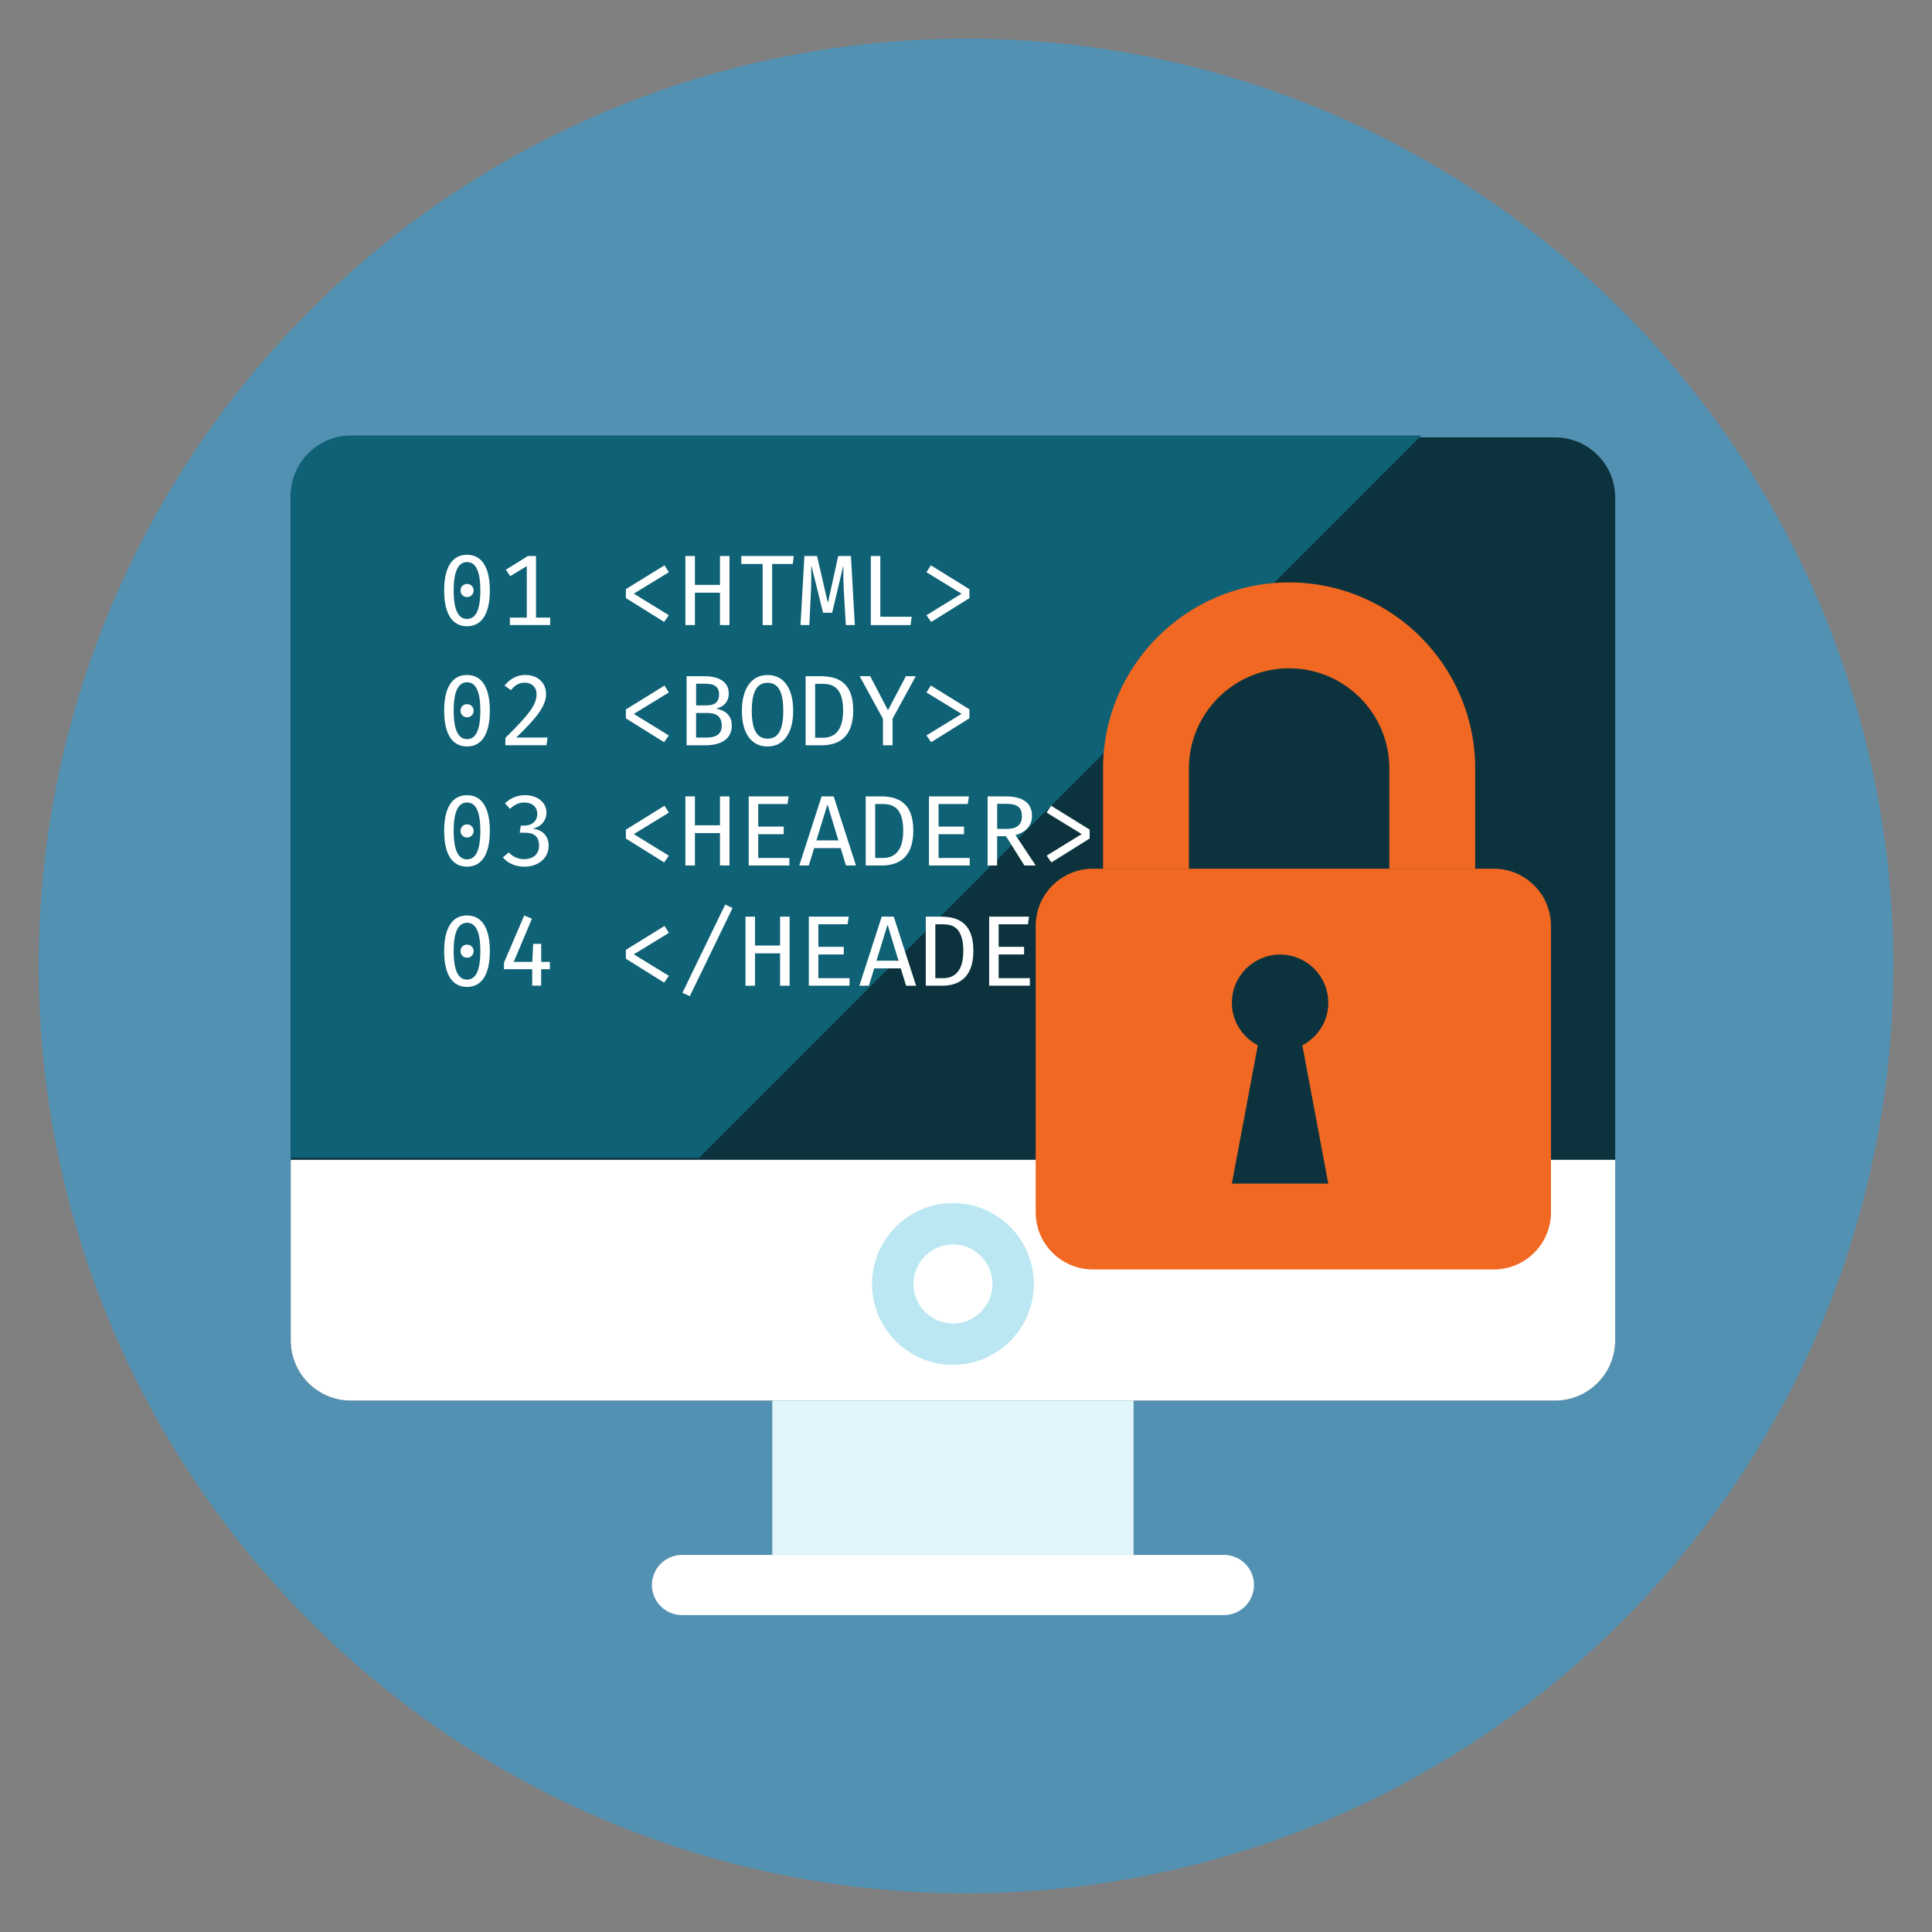 <?xml version="1.0" encoding="utf-8"?>
<!-- Generator: Adobe Illustrator 15.1.0, SVG Export Plug-In . SVG Version: 6.00 Build 0)  -->
<!DOCTYPE svg PUBLIC "-//W3C//DTD SVG 1.1//EN" "http://www.w3.org/Graphics/SVG/1.1/DTD/svg11.dtd">
<svg version="1.1" id="Livello_1" xmlns="http://www.w3.org/2000/svg" xmlns:xlink="http://www.w3.org/1999/xlink" x="0px" y="0px"
	 width="70.867px" height="70.867px" viewBox="0 0 70.867 70.867" enable-background="new 0 0 70.867 70.867" xml:space="preserve">
<rect x="0" y="0" width="70.867" height="70.867" fill="#808080" stroke="none"/>
<g>
	<circle fill="#5391B2" cx="35.434" cy="35.433" r="34.016"/>
	<g>
		<g>
			<path fill="#0C333D" d="M59.246,49.17c0,1.218-0.989,2.206-2.209,2.206H12.872c-1.22,0-2.208-0.988-2.208-2.206V18.251
				c0-1.219,0.989-2.208,2.208-2.208h44.165c1.22,0,2.209,0.989,2.209,2.208V49.17z"/>
		</g>
		<g>
			<rect x="28.329" y="51.376" fill="#E1F5FA" width="13.251" height="5.658"/>
		</g>
		<g>
			<path fill="#FFFFFF" d="M45.997,58.139c0,0.61-0.494,1.104-1.106,1.104H25.018c-0.611,0-1.105-0.494-1.105-1.104
				c0-0.609,0.494-1.104,1.105-1.104h19.875C45.503,57.034,45.997,57.529,45.997,58.139z"/>
		</g>
		<g>
			<path fill="#FFFFFF" d="M59.246,49.17v-6.628H10.664v6.628c0,1.218,0.989,2.206,2.208,2.206h44.165
				C58.257,51.376,59.246,50.388,59.246,49.17z"/>
		</g>
		<g>
			<path fill="#BBE7F2" d="M34.955,50.064c-1.635,0-2.968-1.332-2.968-2.966c0-1.636,1.333-2.969,2.968-2.969
				c1.635,0,2.968,1.333,2.968,2.969C37.923,48.732,36.59,50.064,34.955,50.064z M34.955,45.647c-0.799,0-1.45,0.651-1.45,1.451
				c0,0.797,0.65,1.448,1.45,1.448c0.8,0,1.449-0.651,1.449-1.448C36.404,46.299,35.755,45.647,34.955,45.647z"/>
		</g>
		<g>
			<path fill="#0F6175" d="M10.664,18.183v24.292h14.973l26.498-26.5H12.872C11.652,15.974,10.664,16.963,10.664,18.183z"/>
		</g>
		<g>
			<g>
				<path fill="#FFFFFF" d="M16.292,21.659c0-0.838,0.287-1.309,0.838-1.309s0.838,0.47,0.838,1.309
					c0,0.841-0.287,1.312-0.838,1.312C16.579,22.971,16.292,22.5,16.292,21.659z M17.619,21.659c0-0.739-0.18-1.041-0.488-1.041
					c-0.306,0-0.49,0.3-0.49,1.041c0,0.743,0.184,1.044,0.49,1.044C17.438,22.703,17.619,22.401,17.619,21.659z M17.131,21.419
					c0.139,0,0.242,0.107,0.242,0.24c0,0.136-0.103,0.242-0.242,0.242c-0.136,0-0.239-0.106-0.239-0.242
					C16.892,21.526,16.994,21.419,17.131,21.419z"/>
			</g>
			<g>
				<path fill="#FFFFFF" d="M19.323,20.766l-0.606,0.367l-0.162-0.235l0.808-0.504h0.298v2.261h0.519v0.272h-1.478v-0.272h0.621
					V20.766z"/>
			</g>
			<g>
				<path fill="#FFFFFF" d="M24.374,20.736l0.161,0.253l-1.287,0.786l1.287,0.792l-0.176,0.245l-1.401-0.874V21.61L24.374,20.736z"
					/>
			</g>
			<g>
				<path fill="#FFFFFF" d="M26.409,22.927V21.74H25.49v1.188h-0.35v-2.533h0.35v1.059h0.919v-1.059h0.349v2.533H26.409z"/>
			</g>
			<g>
				<path fill="#FFFFFF" d="M28.323,20.688v2.24h-0.349v-2.24H27.19v-0.293h1.926l-0.035,0.293H28.323z"/>
			</g>
			<g>
				<path fill="#FFFFFF" d="M31.025,22.927l-0.075-1.298c-0.018-0.356-0.018-0.769-0.014-0.85h-0.011l-0.401,1.696H30.19
					l-0.419-1.696h-0.015c0,0.085,0.007,0.522-0.007,0.85l-0.062,1.298h-0.324l0.143-2.533h0.464l0.39,1.691h0.014l0.372-1.691
					h0.467l0.143,2.533H31.025z"/>
			</g>
			<g>
				<path fill="#FFFFFF" d="M31.942,22.927v-2.533h0.349v2.228h1.15l-0.04,0.306H31.942z"/>
			</g>
			<g>
				<path fill="#FFFFFF" d="M35.559,21.611v0.328l-1.401,0.875l-0.176-0.246l1.287-0.791l-1.287-0.787l0.163-0.253L35.559,21.611z"
					/>
			</g>
			<g>
				<path fill="#FFFFFF" d="M16.292,26.068c0-0.838,0.287-1.309,0.838-1.309s0.838,0.47,0.838,1.309
					c0,0.842-0.287,1.313-0.838,1.313C16.579,27.381,16.292,26.91,16.292,26.068z M17.619,26.068c0-0.739-0.18-1.041-0.488-1.041
					c-0.306,0-0.49,0.302-0.49,1.041c0,0.742,0.184,1.044,0.49,1.044C17.438,27.113,17.619,26.811,17.619,26.068z M17.131,25.829
					c0.139,0,0.242,0.106,0.242,0.239c0,0.136-0.103,0.243-0.242,0.243c-0.136,0-0.239-0.107-0.239-0.243
					C16.892,25.936,16.994,25.829,17.131,25.829z"/>
			</g>
			<g>
				<path fill="#FFFFFF" d="M18.934,27.054h1.151l-0.041,0.282h-1.507v-0.268c0.875-0.867,1.144-1.218,1.144-1.6
					c0-0.272-0.184-0.427-0.43-0.427c-0.209,0-0.353,0.078-0.507,0.273l-0.236-0.166c0.199-0.246,0.449-0.39,0.761-0.39
					c0.463,0,0.761,0.295,0.761,0.699C20.03,25.899,19.68,26.34,18.934,27.054z"/>
			</g>
			<g>
				<path fill="#FFFFFF" d="M24.374,25.146l0.161,0.253l-1.287,0.787l1.287,0.792l-0.176,0.247l-1.401-0.875v-0.328L24.374,25.146z"
					/>
			</g>
			<g>
				<path fill="#FFFFFF" d="M25.883,27.337h-0.699v-2.533h0.644c0.452,0,0.904,0.143,0.904,0.64c0,0.324-0.228,0.492-0.441,0.542V26
					c0.253,0.047,0.552,0.195,0.552,0.614C26.842,27.168,26.357,27.337,25.883,27.337z M25.89,25.08h-0.356v0.794h0.386
					c0.293,0,0.456-0.122,0.456-0.408C26.375,25.186,26.192,25.08,25.89,25.08z M25.945,26.153h-0.412v0.901h0.397
					c0.247,0,0.544-0.07,0.544-0.435C26.475,26.249,26.236,26.153,25.945,26.153z"/>
			</g>
			<g>
				<path fill="#FFFFFF" d="M28.154,27.381c-0.622,0-0.941-0.519-0.941-1.305c0-0.773,0.32-1.316,0.941-1.316
					c0.621,0,0.941,0.525,0.941,1.313C29.096,26.844,28.775,27.381,28.154,27.381z M28.154,25.046c-0.412,0-0.578,0.36-0.578,1.029
					c0,0.668,0.176,1.019,0.578,1.019c0.412,0,0.577-0.353,0.577-1.022C28.731,25.403,28.566,25.046,28.154,25.046z"/>
			</g>
			<g>
				<path fill="#FFFFFF" d="M30.142,27.337H29.55v-2.533h0.552c0.599,0,1.195,0.203,1.195,1.253
					C31.296,27.117,30.679,27.337,30.142,27.337z M30.179,25.083h-0.279v1.978h0.283c0.36,0,0.743-0.183,0.743-1.003
					C30.925,25.196,30.524,25.083,30.179,25.083z"/>
			</g>
			<g>
				<path fill="#FFFFFF" d="M32.74,26.363v0.974h-0.353v-0.971l-0.853-1.563h0.386l0.646,1.239h0.011l0.652-1.239h0.363
					L32.74,26.363z"/>
			</g>
			<g>
				<path fill="#FFFFFF" d="M35.559,26.02v0.328l-1.401,0.875l-0.176-0.246l1.288-0.791l-1.288-0.787l0.162-0.254L35.559,26.02z"/>
			</g>
			<g>
				<path fill="#FFFFFF" d="M16.292,30.477c0-0.837,0.287-1.309,0.838-1.309s0.838,0.471,0.838,1.309
					c0,0.842-0.287,1.313-0.838,1.313C16.579,31.791,16.292,31.32,16.292,30.477z M17.619,30.477c0-0.739-0.18-1.041-0.488-1.041
					c-0.306,0-0.49,0.301-0.49,1.041c0,0.744,0.184,1.045,0.49,1.045C17.438,31.522,17.619,31.221,17.619,30.477z M17.131,30.239
					c0.139,0,0.242,0.108,0.242,0.238c0,0.137-0.103,0.243-0.242,0.243c-0.136,0-0.239-0.107-0.239-0.243
					C16.892,30.347,16.994,30.239,17.131,30.239z"/>
			</g>
			<g>
				<path fill="#FFFFFF" d="M19.235,31.791c-0.294,0-0.596-0.106-0.791-0.342l0.221-0.183c0.145,0.169,0.354,0.249,0.559,0.249
					c0.343,0,0.549-0.191,0.549-0.5c0-0.353-0.217-0.47-0.514-0.47h-0.196l0.041-0.261h0.132c0.243,0,0.471-0.136,0.471-0.431
					c0-0.269-0.206-0.416-0.467-0.416c-0.216,0-0.367,0.078-0.532,0.232l-0.186-0.203c0.218-0.205,0.467-0.298,0.735-0.298
					c0.486,0,0.788,0.291,0.788,0.636c0,0.309-0.229,0.538-0.482,0.585v0.014c0.279,0.019,0.563,0.228,0.563,0.615
					C20.125,31.457,19.77,31.791,19.235,31.791z"/>
			</g>
			<g>
				<path fill="#FFFFFF" d="M24.374,29.555l0.161,0.253l-1.287,0.788l1.287,0.791l-0.176,0.247l-1.401-0.875v-0.327L24.374,29.555z"
					/>
			</g>
			<g>
				<path fill="#FFFFFF" d="M26.409,31.746v-1.188H25.49v1.188h-0.35v-2.534h0.35v1.06h0.919v-1.06h0.349v2.534H26.409z"/>
			</g>
			<g>
				<path fill="#FFFFFF" d="M27.812,29.492v0.828h0.934v0.28h-0.934v0.871h1.143v0.276h-1.492v-2.535h1.464l-0.041,0.28H27.812
					L27.812,29.492z"/>
			</g>
			<g>
				<path fill="#FFFFFF" d="M30.837,31.11h-0.974l-0.195,0.636h-0.35l0.819-2.534h0.442l0.819,2.534h-0.368L30.837,31.11z
					 M29.947,30.827h0.806l-0.394-1.298h-0.015L29.947,30.827z"/>
			</g>
			<g>
				<path fill="#FFFFFF" d="M32.347,31.746h-0.592v-2.534h0.552c0.599,0,1.194,0.203,1.194,1.254
					C33.501,31.525,32.884,31.746,32.347,31.746z M32.383,29.492h-0.28v1.979h0.284c0.36,0,0.743-0.184,0.743-1.003
					C33.13,29.607,32.728,29.492,32.383,29.492z"/>
			</g>
			<g>
				<path fill="#FFFFFF" d="M34.427,29.492v0.828h0.933v0.28h-0.933v0.871h1.143v0.276h-1.494v-2.535h1.464l-0.041,0.28H34.427
					L34.427,29.492z"/>
			</g>
			<g>
				<path fill="#FFFFFF" d="M37.249,30.63l0.741,1.116h-0.414l-0.677-1.073h-0.324v1.073h-0.349v-2.534h0.665
					c0.632,0,0.964,0.242,0.964,0.717C37.855,30.309,37.591,30.541,37.249,30.63z M36.926,29.485h-0.349v0.919h0.353
					c0.354,0,0.555-0.132,0.555-0.474C37.484,29.614,37.304,29.485,36.926,29.485z"/>
			</g>
			<g>
				<path fill="#FFFFFF" d="M39.969,30.431v0.327l-1.402,0.875l-0.176-0.247l1.286-0.791l-1.286-0.788l0.162-0.253L39.969,30.431z"
					/>
			</g>
			<g>
				<path fill="#FFFFFF" d="M16.292,34.888c0-0.837,0.287-1.309,0.838-1.309s0.838,0.47,0.838,1.309
					c0,0.843-0.287,1.313-0.838,1.313C16.579,36.201,16.292,35.73,16.292,34.888z M17.619,34.888c0-0.74-0.18-1.041-0.488-1.041
					c-0.306,0-0.49,0.302-0.49,1.041c0,0.743,0.184,1.044,0.49,1.044C17.438,35.932,17.619,35.631,17.619,34.888z M17.131,34.649
					c0.139,0,0.242,0.107,0.242,0.238c0,0.137-0.103,0.243-0.242,0.243c-0.136,0-0.239-0.106-0.239-0.243
					C16.892,34.755,16.994,34.649,17.131,34.649z"/>
			</g>
			<g>
				<path fill="#FFFFFF" d="M19.85,35.55v0.606h-0.328V35.55h-1.036v-0.239l0.743-1.731l0.283,0.119l-0.668,1.584h0.68l0.033-0.663
					h0.295v0.663h0.318v0.269L19.85,35.55L19.85,35.55z"/>
			</g>
			<g>
				<path fill="#FFFFFF" d="M24.374,33.965l0.161,0.254l-1.287,0.786l1.287,0.79l-0.176,0.248l-1.401-0.876V34.84L24.374,33.965z"/>
			</g>
			<g>
				<path fill="#FFFFFF" d="M25.303,36.539l-0.272-0.121l1.57-3.239l0.269,0.128L25.303,36.539z"/>
			</g>
			<g>
				<path fill="#FFFFFF" d="M28.614,36.156V34.97h-0.919v1.187h-0.35v-2.533h0.35v1.059h0.919v-1.059h0.349v2.533H28.614z"/>
			</g>
			<g>
				<path fill="#FFFFFF" d="M30.017,33.903v0.827h0.933v0.28h-0.933v0.87h1.144v0.275h-1.493v-2.532h1.463l-0.04,0.28H30.017z"/>
			</g>
			<g>
				<path fill="#FFFFFF" d="M33.041,35.52h-0.974l-0.196,0.637h-0.349l0.82-2.533h0.442l0.819,2.533h-0.367L33.041,35.52z
					 M32.151,35.238h0.806l-0.394-1.299h-0.014L32.151,35.238z"/>
			</g>
			<g>
				<path fill="#FFFFFF" d="M34.551,36.156h-0.593v-2.533h0.552c0.6,0,1.194,0.203,1.194,1.253
					C35.705,35.936,35.089,36.156,34.551,36.156z M34.589,33.903h-0.28v1.977h0.283c0.361,0,0.743-0.185,0.743-1.004
					C35.335,34.016,34.935,33.903,34.589,33.903z"/>
			</g>
			<g>
				<path fill="#FFFFFF" d="M36.631,33.903v0.827h0.933v0.28h-0.933v0.87h1.145v0.275h-1.493v-2.532h1.462l-0.039,0.28H36.631z"/>
			</g>
			<g>
				<path fill="#FFFFFF" d="M39.453,35.038l0.743,1.118h-0.415l-0.678-1.073h-0.322v1.073h-0.35v-2.533h0.665
					c0.633,0,0.965,0.242,0.965,0.716C40.062,34.719,39.796,34.951,39.453,35.038z M39.13,33.895h-0.349v0.919h0.353
					c0.354,0,0.556-0.132,0.556-0.475C39.689,34.024,39.509,33.895,39.13,33.895z"/>
			</g>
			<g>
				<path fill="#FFFFFF" d="M42.173,34.84v0.327l-1.4,0.876l-0.176-0.248l1.286-0.79l-1.286-0.786l0.161-0.254L42.173,34.84z"/>
			</g>
		</g>
	</g>
	<g>
		<g>
			<path fill="#F16822" d="M37.99,44.465c0,1.16,0.94,2.1,2.101,2.1h14.7c1.16,0,2.1-0.939,2.1-2.1v-10.5c0-1.16-0.94-2.1-2.1-2.1
				h-14.7c-1.16,0-2.101,0.939-2.101,2.1V44.465z"/>
		</g>
		<g>
			<g>
				<path fill="#F16822" d="M54.111,31.865h-3.149v-3.676c0-2.026-1.648-3.675-3.676-3.675c-2.026,0-3.676,1.649-3.676,3.675v3.676
					h-3.149v-3.676c0-3.763,3.063-6.825,6.825-6.825s6.825,3.062,6.825,6.826V31.865z"/>
			</g>
		</g>
		<g>
			<path fill="#0C333D" d="M48.723,36.783c0-0.977-0.792-1.769-1.768-1.769c-0.978,0-1.769,0.792-1.769,1.769
				c0,0.68,0.389,1.264,0.951,1.56l-0.951,5.071h3.536l-0.951-5.071C48.335,38.047,48.723,37.463,48.723,36.783z"/>
		</g>
	</g>
</g>
</svg>
